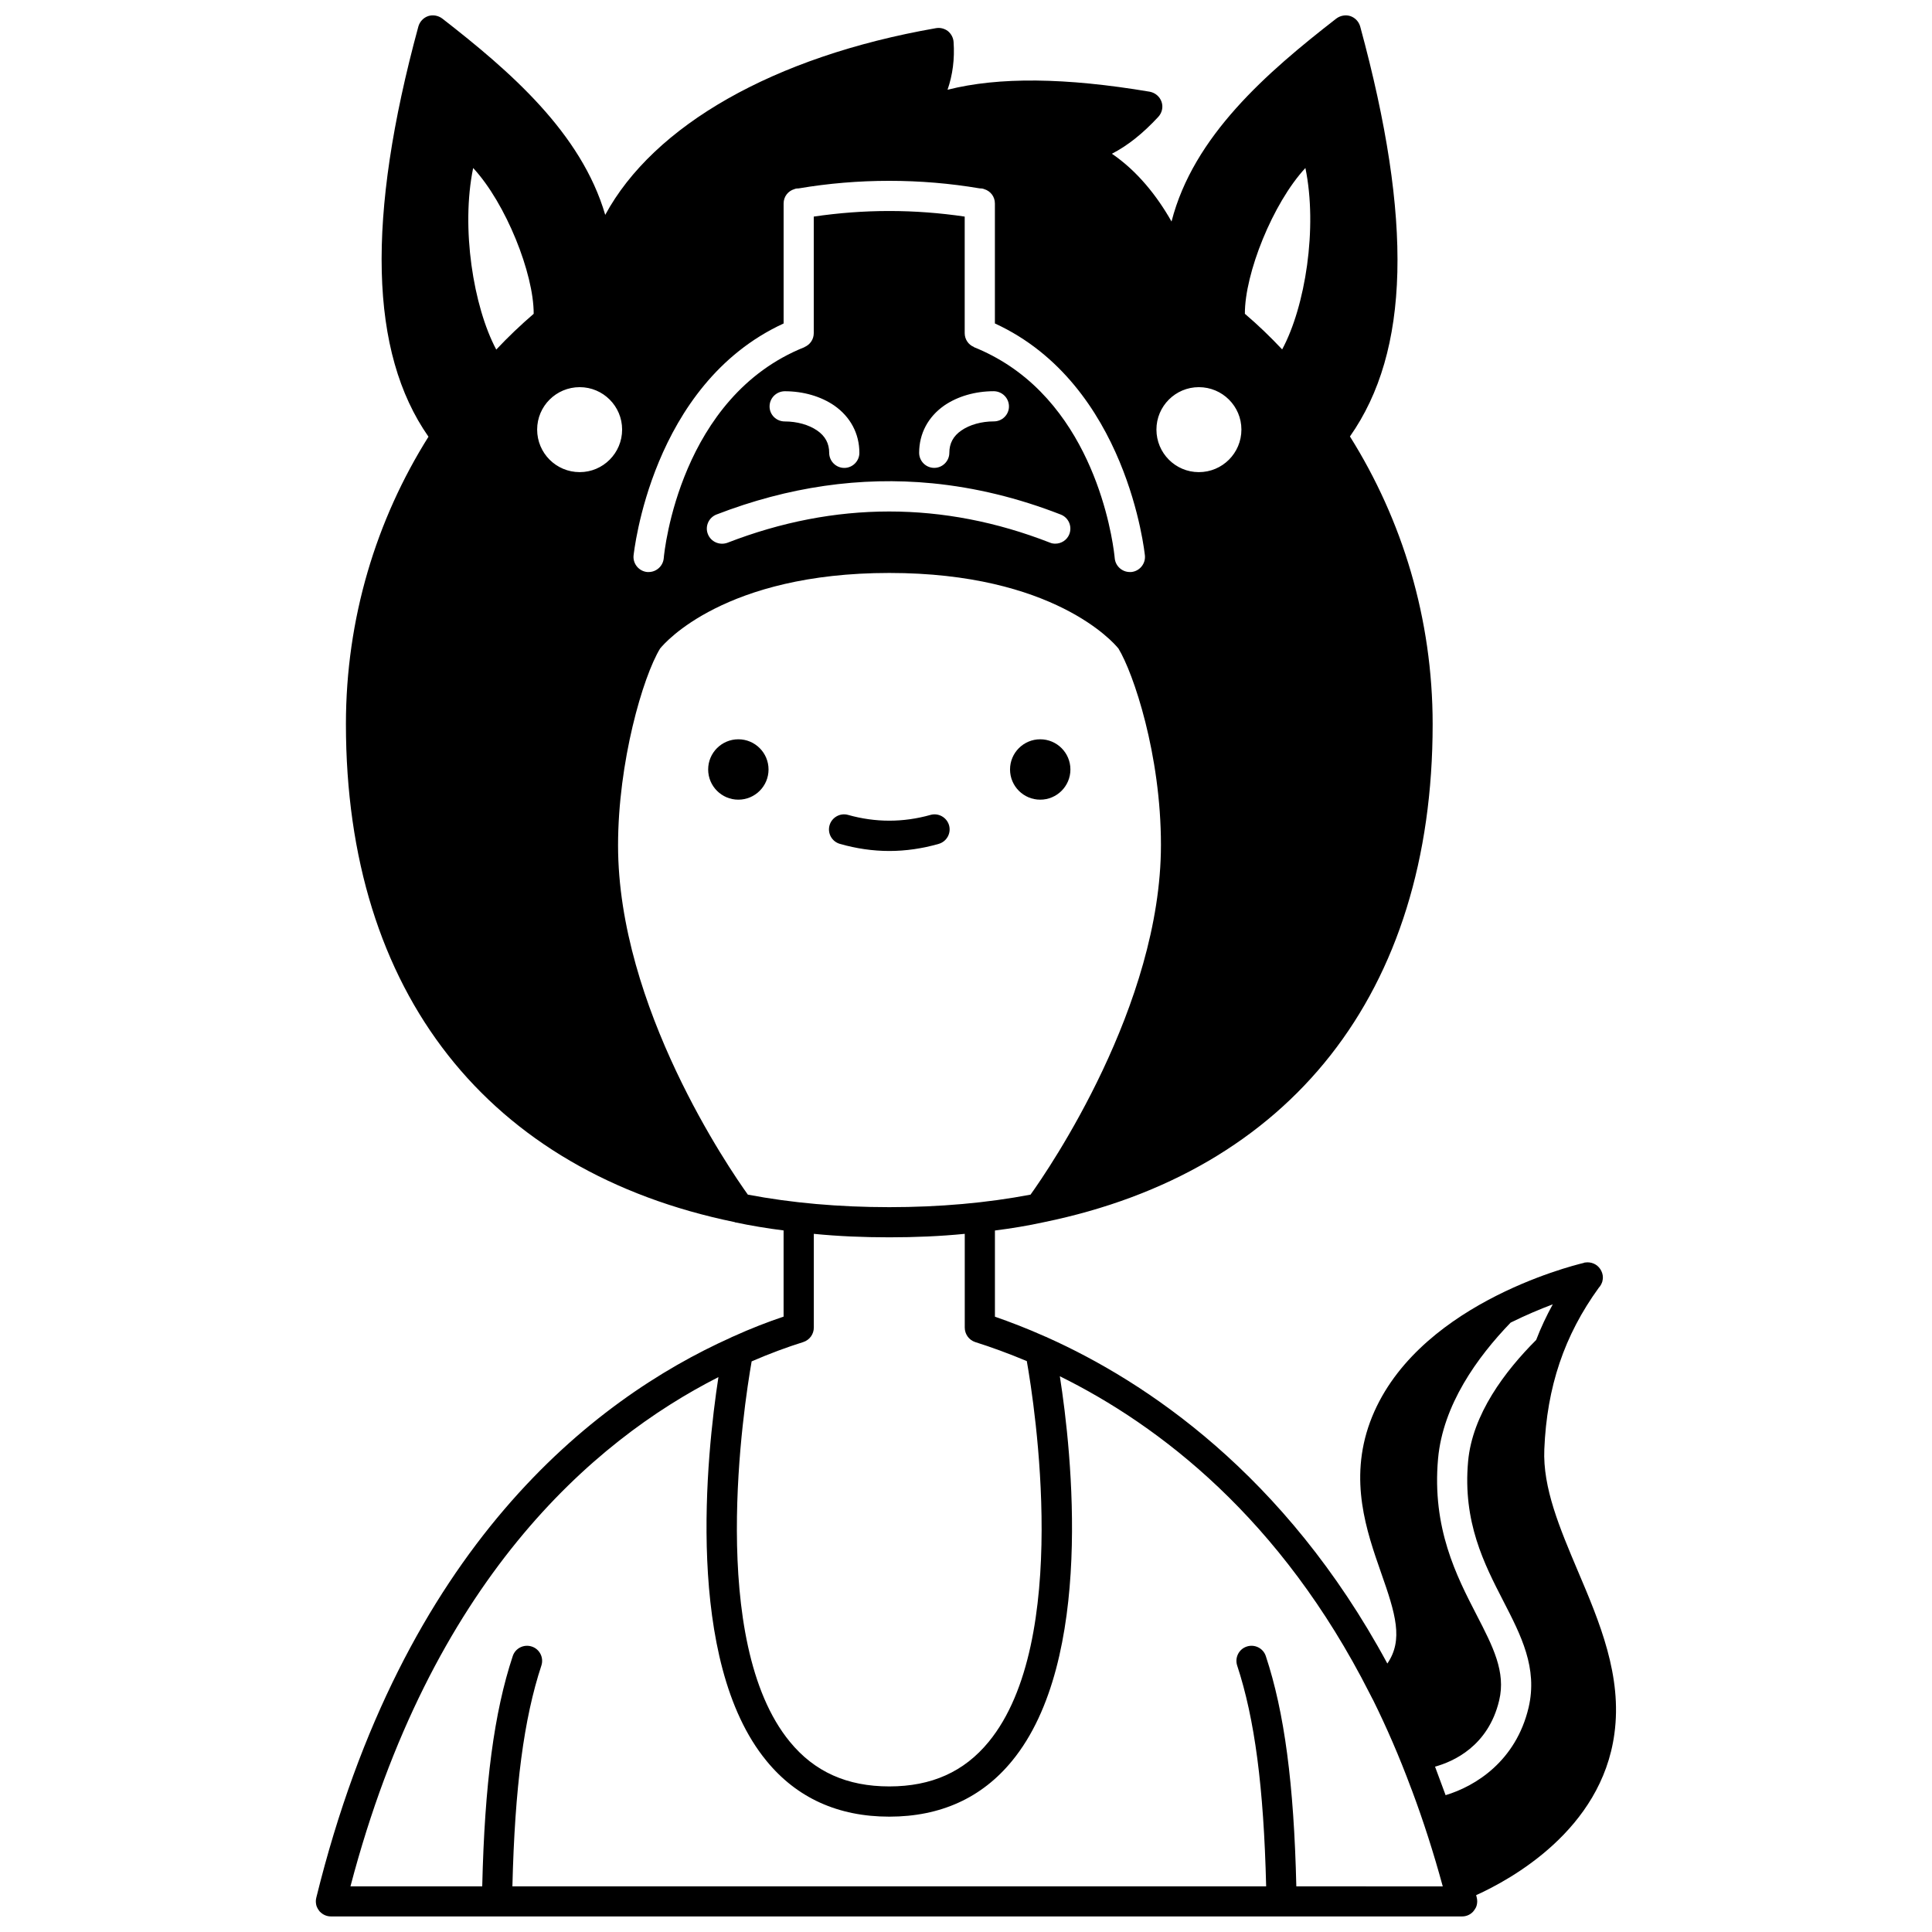 <?xml version="1.0" encoding="UTF-8"?>
<!-- Uploaded to: SVG Repo, www.svgrepo.com, Generator: SVG Repo Mixer Tools -->
<svg width="800px" height="800px" version="1.1" viewBox="144 144 512 512" xmlns="http://www.w3.org/2000/svg">
 <defs>
  <clipPath id="a">
   <path d="m227 148.09h346v503.81h-346z"/>
  </clipPath>
 </defs>
 <g clip-path="url(#a)">
  <path d="m562.1 560.22c-4.762-11.281-9.281-21.918-8.84-32.16 0.68-16.52 5.281-30.16 14.438-42.797 0.281-0.281 0.48-0.602 0.641-0.922 0.121-0.238 0.238-0.52 0.32-0.801v-0.078c0.078-0.281 0.121-0.602 0.121-0.922 0-0.762-0.238-1.52-0.68-2.199-0.879-1.359-2.481-2-4-1.762-0.078 0-0.16 0-0.238 0.039-0.039 0-0.121 0.039-0.199 0.078-3.559 0.84-45.238 11.398-56.598 42.199-5.641 15.438-0.879 28.957 2.918 39.84 3.879 11 5.961 17.84 1.68 24.117-27.16-50.316-64.238-74.797-89.996-86.355-0.199-0.121-0.398-0.199-0.641-0.281-4.918-2.199-9.441-3.918-13.359-5.281v-22.84c4.441-0.559 8.758-1.281 12.961-2.199 65.277-13.398 103.04-60.676 103.04-131.99 0-27.957-8.039-54.117-21.918-76.238 15.879-22.598 16.719-57.238 2.719-108.64-0.359-1.281-1.32-2.32-2.602-2.762-1.238-0.398-2.641-0.16-3.719 0.641-18.438 14.32-37.879 31.16-43.68 53.797-3.918-6.918-9.16-13.438-15.801-17.961 4.199-2.16 8.199-5.359 12.281-9.758 1-1.078 1.359-2.602 0.879-4-0.48-1.398-1.68-2.398-3.121-2.68-22.359-3.762-40-3.961-53.598-0.52 1.359-3.918 1.918-8.16 1.602-12.68-0.078-1.121-0.641-2.16-1.52-2.879-0.922-0.68-2.039-0.961-3.16-0.762-43.078 7.519-74.836 25.84-87.637 49.477-6.359-21.758-25.238-38.078-43.199-52.039-1.078-0.801-2.481-1.039-3.719-0.641-1.281 0.441-2.238 1.48-2.602 2.762-13.801 50.719-12.961 86.355 2.68 108.71-13.879 22.078-21.879 48.199-21.879 76.156 0 71.355 37.797 118.59 103.07 131.99v0.039c4.199 0.879 8.48 1.602 12.918 2.16v22.84c-4.16 1.398-8.641 3.121-13.398 5.281-0.199 0.078-0.398 0.16-0.602 0.281-36.477 16.398-86.957 55.516-109.84 148.43-0.078 0.32-0.121 0.641-0.121 0.961 0 0.281 0.039 0.559 0.078 0.801 0.039 0.281 0.121 0.52 0.238 0.762 0.121 0.32 0.32 0.602 0.52 0.879 0.121 0.199 0.281 0.359 0.441 0.48 0.719 0.68 1.68 1.078 2.719 1.078h43.918 0.078 207.91 0.078 47.797c1.039 0 2-0.398 2.719-1.078 0.16-0.16 0.32-0.32 0.441-0.52 0.121-0.16 0.238-0.32 0.32-0.48 0.121-0.16 0.16-0.281 0.238-0.441 0.078-0.199 0.16-0.441 0.199-0.68 0.039-0.238 0.078-0.48 0.078-0.762v-0.039c0-0.359-0.039-0.68-0.121-1-0.039-0.199-0.121-0.441-0.16-0.641 9.121-4.121 33.199-17.238 36.637-42.758 2.106-15.344-3.894-29.543-9.734-43.266zm-72.156-371.7c3.281 15.879-0.039 36.758-6.16 48.078-3.121-3.32-6.398-6.481-9.879-9.441-0.043-10.637 7.359-29.273 16.039-38.637zm-28.238 58.082c6.238 0 11.281 5.039 11.281 11.238 0 6.238-5.039 11.281-11.281 11.281-6.199 0-11.238-5.039-11.238-11.281-0.004-6.199 5.039-11.238 11.238-11.238zm-110.04-16.879v-31.797c0-1.84 1.199-3.32 2.84-3.801 0.359-0.16 0.762-0.199 1.16-0.199l0.039-0.004c7.801-1.32 15.801-2 23.957-2 8.16 0 16.16 0.68 23.957 2h0.039c0.398 0 0.801 0.039 1.16 0.199 1.641 0.48 2.84 1.961 2.84 3.801v31.797c35.16 16.16 39.68 60.957 39.758 61.516 0.199 2.199-1.441 4.16-3.641 4.359h-0.359c-2.039 0-3.801-1.559-4-3.641-0.16-1.84-3.519-34.68-27.84-50.957-2.879-1.918-6-3.602-9.48-5v-0.039c-1.441-0.602-2.441-2-2.441-3.68v-30.879c-6.519-0.961-13.199-1.48-20-1.48-6.801 0-13.48 0.52-20 1.48v30.879c0 1.68-1 3.078-2.441 3.68v0.039c-32.918 13.121-37.16 53.918-37.316 55.957-0.199 2.078-1.961 3.641-4 3.641h-0.359c-2.199-0.199-3.84-2.16-3.641-4.359 0.09-0.555 4.609-45.352 39.77-61.512zm39.398 42.355c11.398 1.121 22.758 3.879 34.039 8.281 2.078 0.801 3.078 3.121 2.281 5.199-0.602 1.559-2.121 2.519-3.719 2.519-0.48 0-1-0.078-1.441-0.281-28.199-11-56.957-11-85.438 0.039-2.078 0.762-4.398-0.238-5.199-2.32-0.801-2.039 0.238-4.359 2.281-5.16 19.035-7.359 38.156-10.121 57.195-8.277zm-43.121-20.355c0-2.238 1.801-4 4-4.039 4.961 0 9.598 1.359 13.16 3.801 4.281 3 6.641 7.441 6.641 12.52 0 2.199-1.801 4-4 4s-4-1.801-4-4c0-2.481-1.039-4.441-3.199-5.918-2.199-1.52-5.32-2.398-8.602-2.398-2.199-0.008-4-1.766-4-3.965zm39.641 12.273c0-5.078 2.359-9.52 6.641-12.52 3.559-2.441 8.199-3.801 13.16-3.801 2.199 0.039 4 1.801 4 4.039 0 2.199-1.801 3.961-4 3.961-3.281 0-6.398 0.879-8.602 2.398-2.16 1.48-3.199 3.441-3.199 5.918 0 2.199-1.801 4-4 4h-0.121c-2.16-0.07-3.879-1.832-3.879-3.996zm-112.07-27.355c-6.078-11.398-9.398-32.238-6.121-48.117 8.68 9.359 16.078 28 16.039 38.637-3.481 3-6.801 6.156-9.918 9.48zm22.117 32.48c-6.238 0-11.281-5.039-11.281-11.281 0-6.199 5.039-11.238 11.281-11.238 6.199 0 11.238 5.039 11.238 11.238 0 6.238-5.039 11.281-11.238 11.281zm44.559 191.47c-4.84-6.758-34.398-49.719-34.398-92.555 0-22.039 6.559-44.68 11.16-52.199l0.078-0.078c1.078-1.32 17-19.918 60.637-19.918 43.52 0 59.477 18.48 60.637 19.918 0.039 0 0.039 0.039 0.078 0.078 4 6.559 11.281 28.117 11.281 52.078 0 42.52-29.68 85.875-34.559 92.676-11.559 2.199-24.078 3.32-37.438 3.32-13.398-0.004-25.918-1.125-37.477-3.32zm1 44.191c4.879-2.121 9.48-3.801 13.68-5.121 1.719-0.559 2.801-2.121 2.801-3.84v-24.84c6.441 0.641 13.121 0.922 20 0.922s13.559-0.281 20-0.922v24.84c0 1.719 1.078 3.281 2.762 3.84 4.199 1.32 8.801 3 13.68 5.039 2.078 11.68 11.758 74.238-10.078 100.88-6.519 7.961-15.16 11.84-26.359 11.84s-19.84-3.879-26.359-11.84c-21.844-26.594-12.207-88.867-10.125-100.79zm144.35 139.12c-0.641-27.199-3.16-46.156-8.078-60.996-0.68-2.121-2.961-3.238-5.039-2.559-2.121 0.68-3.238 2.961-2.559 5.039 4.641 14.078 7.039 32.199 7.68 58.516h-199.75c0.641-26.32 3.039-44.438 7.68-58.516 0.68-2.078-0.441-4.359-2.559-5.039-2.078-0.68-4.359 0.441-5.039 2.559-4.918 14.84-7.441 33.797-8.078 60.996h-34.922c21.238-80.797 64.039-117.95 97.516-134.95-3.121 20.32-9.039 75.156 12.719 101.68 8.039 9.84 19 14.801 32.559 14.801 13.559 0 24.52-4.961 32.559-14.801 21.84-26.641 15.801-81.758 12.641-101.91 26.398 13.039 58.598 37.637 82.117 84.078l0.762 1.48c0 0.039 0.039 0.078 0.078 0.121 3.602 7.281 7 15.078 10.121 23.48l0.281 0.719c2.961 7.918 5.68 16.359 8.121 25.32zm54.84-75.641c4.719 9.16 9.16 17.758 6.719 28.238-3.359 14.238-14.121 20.879-22 23.238l-2.801-7.559c4.801-1.32 14.121-5.398 17-17.559 1.801-7.559-1.641-14.238-6-22.68-5.281-10.238-11.84-22.957-10.199-41.359 1.281-14.238 10.359-26.879 19.238-36.078 4.039-2 7.879-3.602 11.16-4.84-1.68 3.078-3.16 6.199-4.398 9.441-8.281 8.281-16.918 19.719-18.039 32.199-1.441 16.082 4.281 27.164 9.32 36.957z"/>
 </g>
 <path d="m427.67 347.92c0 4.418-3.582 8-8 8s-8-3.582-8-8 3.582-8 8-8 8 3.582 8 8"/>
 <path d="m392.75 367.64c2.121-0.602 3.359-2.801 2.762-4.918-0.602-2.121-2.84-3.359-4.918-2.762-7.238 2.039-14.598 2.039-21.84 0-2.078-0.602-4.32 0.641-4.918 2.762-0.602 2.121 0.641 4.32 2.762 4.918 4.32 1.238 8.719 1.879 13.078 1.879 4.352 0 8.754-0.641 13.074-1.879z"/>
 <path d="m347.67 347.92c0 4.418-3.582 8-8 8s-8-3.582-8-8 3.582-8 8-8 8 3.582 8 8"/>
</svg>